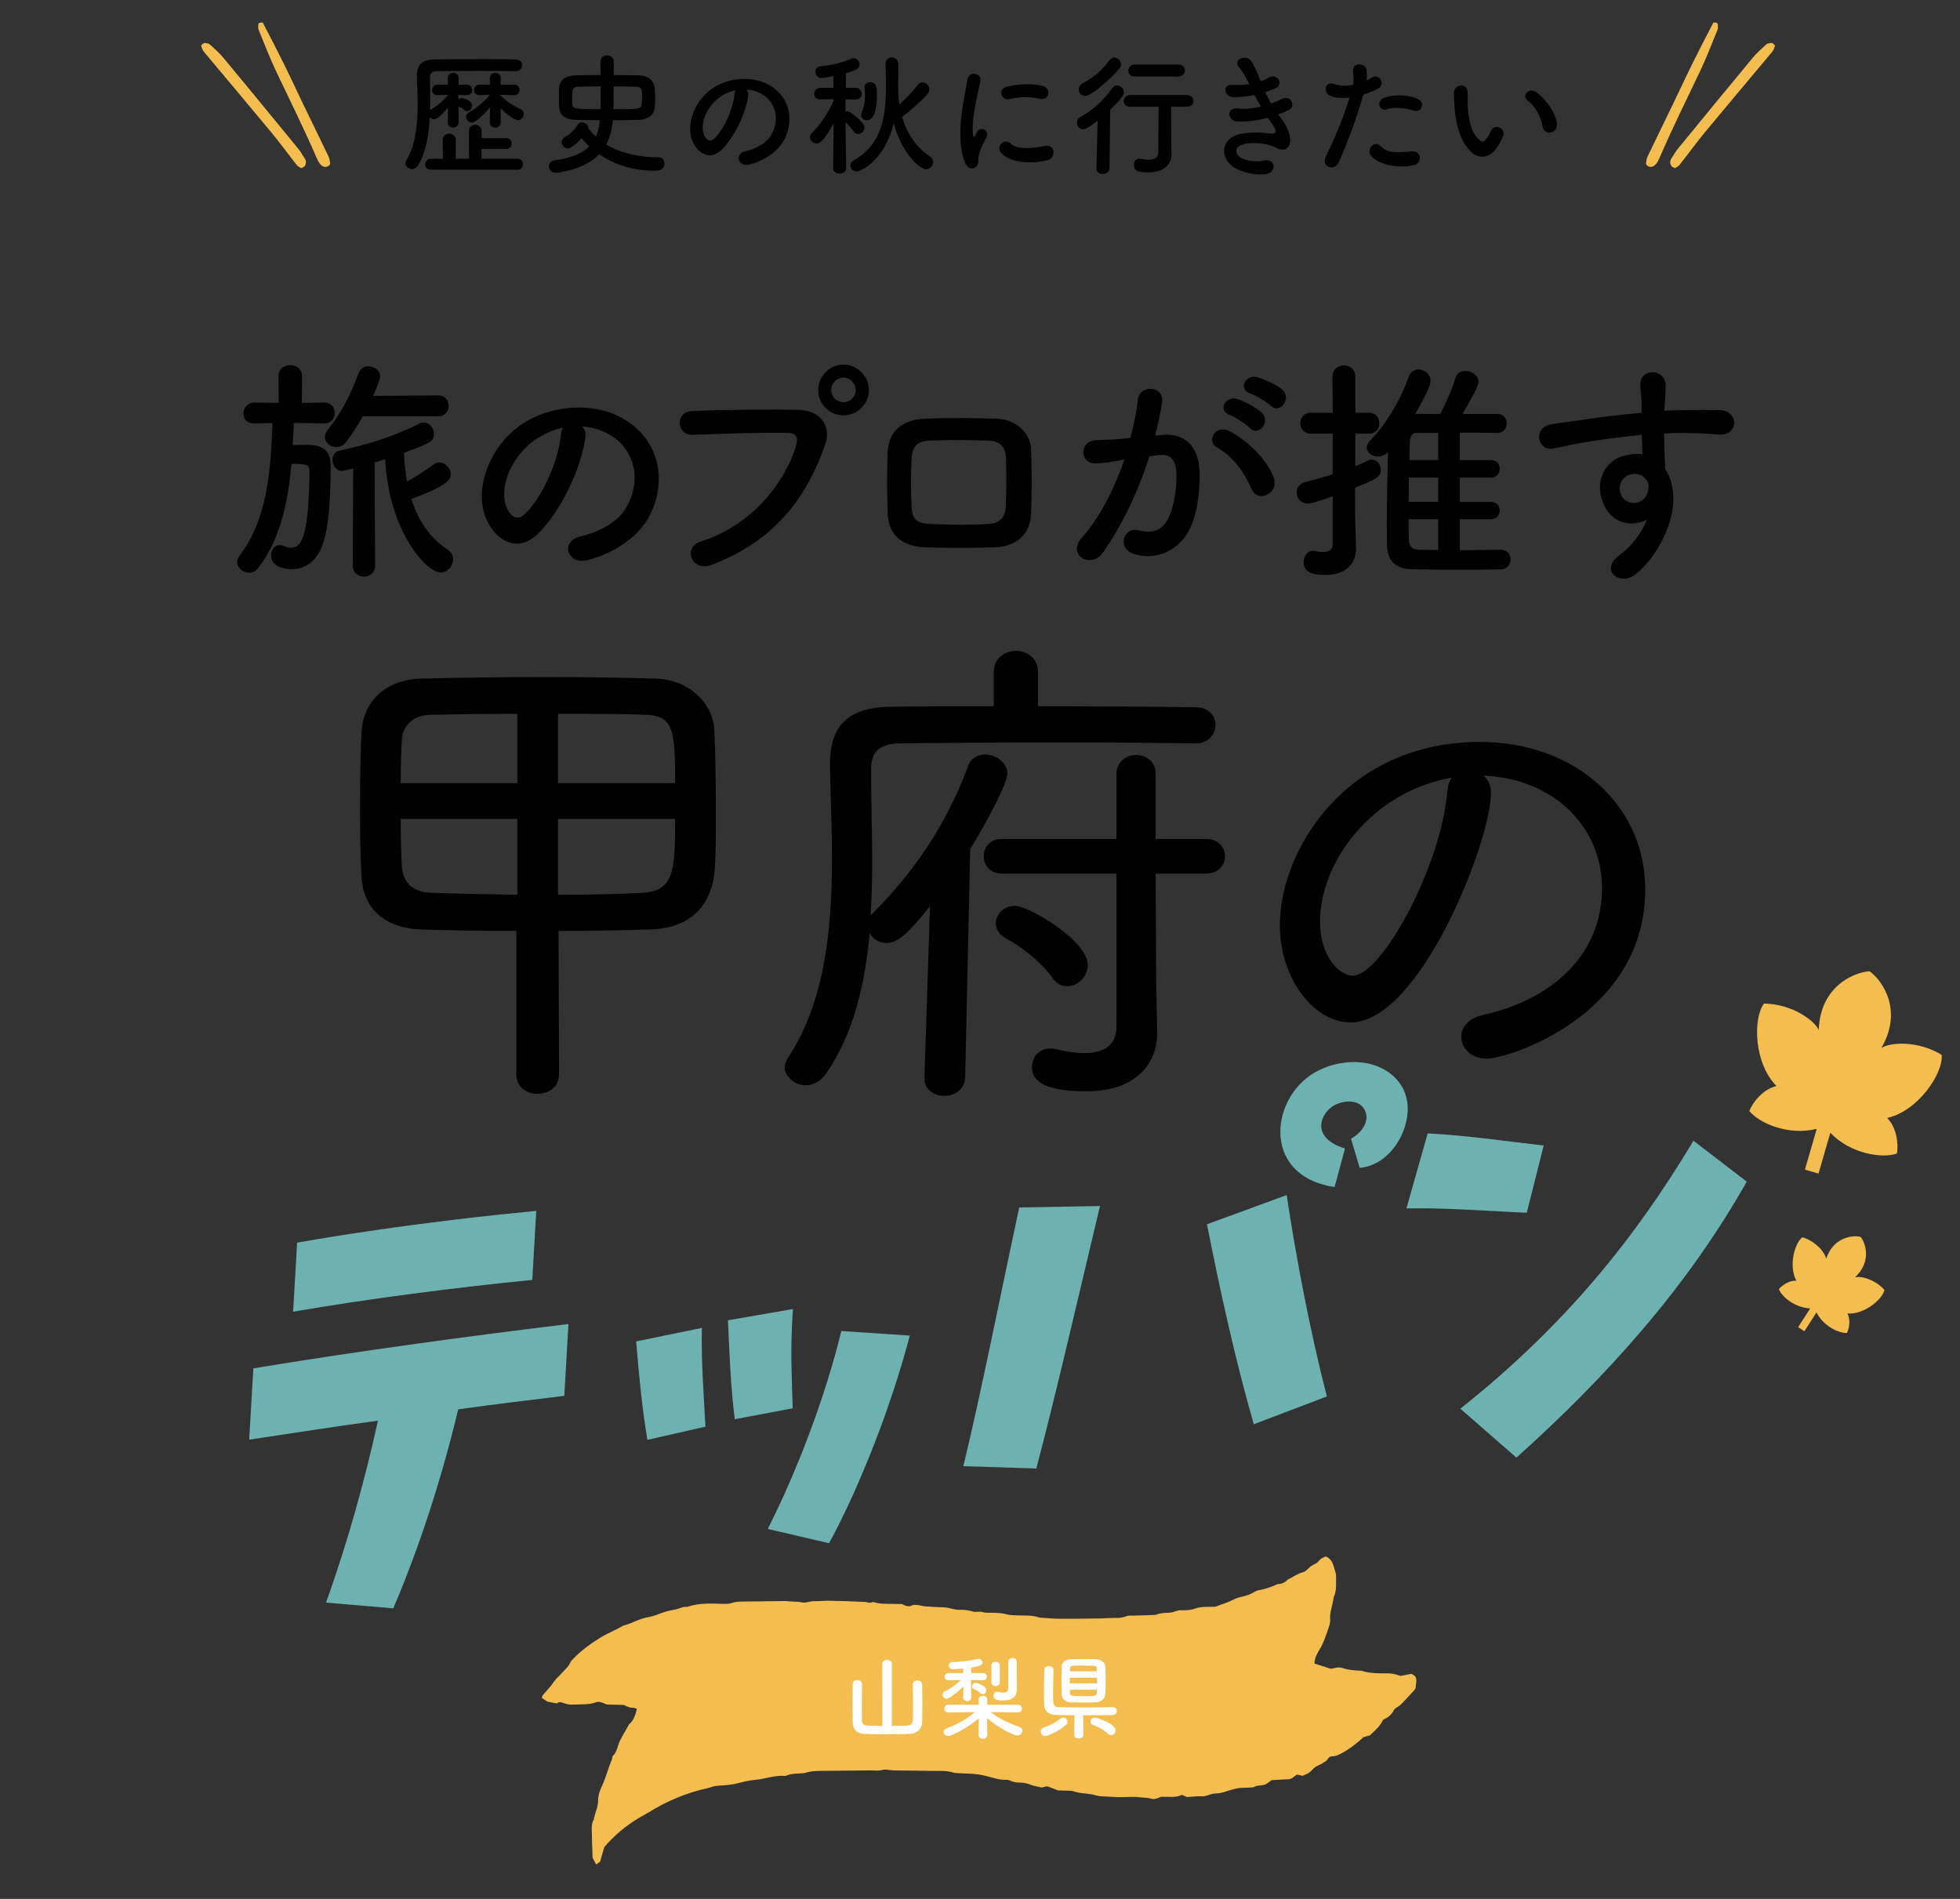 <?xml version="1.0" encoding="UTF-8"?>
<svg xmlns="http://www.w3.org/2000/svg" version="1.1" viewBox="0 0 320 310">
  <rect x="0" y="0" width="320" height="310" fill="#333333" stroke="none"/>
  <defs>
    <style>
      .cls-1 {
        fill: #f4bd50;
      }

      .cls-2 {
        fill: #fff;
      }

      .cls-3 {
        fill: #6db1b1;
      }
    </style>
  </defs>
  <!-- Generator: Adobe Illustrator 28.6.0, SVG Export Plug-In . SVG Version: 1.2.0 Build 709)  -->
  <g>
    <g id="_レイヤー_2">
      <g>
        <g>
          <path d="M84.295,151.978c-5.744,0-11.16-.082-15.592-.246-6.154-.246-9.437-3.611-9.683-8.617-.164-2.872-.246-6.893-.246-10.914,0-4.678.082-9.437.246-12.638.164-4.349,3.282-8.616,9.765-8.78,5.827-.164,13.212-.246,20.516-.246,6.401,0,12.638.082,17.726.246,5.58.164,9.438,4.103,9.602,8.534.164,3.119.246,8.535.246,13.54,0,3.283,0,6.483-.164,8.699-.329,6.236-3.939,10.011-10.586,10.175-4.596.164-9.766.246-14.936.246l.082,23.388c0,2.133-1.724,3.201-3.528,3.201-1.724,0-3.447-1.067-3.447-3.201v-23.388ZM84.459,116.527c-5.252,0-10.258.082-14.114.164-3.446.082-4.678,2.216-4.76,4.35-.082,1.723-.164,4.185-.164,6.811h19.038v-11.325ZM84.459,133.679h-19.038c0,2.872.082,5.498.164,7.467.164,2.954,1.724,4.513,4.842,4.595,4.021.164,8.944.246,14.032.329v-12.391ZM110.227,127.852c0-8.617-.246-11.079-4.924-11.161-3.856-.164-8.862-.164-14.196-.164v11.325h19.12ZM91.106,133.679v12.391c4.924,0,9.684-.083,13.95-.329,5.088-.328,5.17-3.938,5.17-12.062h-19.12Z"/>
          <path d="M151.835,147.957c-3.529,4.35-5.17,5.991-7.14,5.991-1.149,0-2.216-.657-2.708-1.641-.738,8.288-2.626,16.412-7.058,22.895-.984,1.395-2.216,1.969-3.364,1.969-1.806,0-3.446-1.395-3.446-2.954,0-.492.164-.984.492-1.477,6.072-9.109,7.222-21.09,7.222-32.579,0-5.252-.247-10.422-.329-15.099v-.247c0-6.154,2.708-9.354,10.012-9.437,4.186-.082,10.258-.082,16.741-.082v-5.581c0-2.297,1.805-3.447,3.61-3.447s3.61,1.149,3.61,3.447v5.581c10.258,0,20.434.082,25.768.164,2.134,0,3.2,1.477,3.2,2.872,0,1.477-1.148,3.036-3.2,3.036h-.082c-4.514-.082-12.966-.164-21.746-.164-10.586,0-21.746.082-26.67.164-3.201.082-4.514,1.395-4.514,4.103v1.723c0,4.186.164,8.781.164,13.623,0,2.79-.082,5.744-.246,8.617,5.17-5.17,11.57-12.72,15.838-24.208.492-1.477,1.642-2.051,2.872-2.051,1.724,0,3.61,1.312,3.61,3.118,0,1.641-3.528,8.206-6.072,12.309l-.82,37.256c-.082,2.051-1.724,3.036-3.446,3.036-1.642,0-3.201-.985-3.201-2.872v-.164l.903-27.901ZM182.279,142.623h-18.71c-1.97,0-2.954-1.395-2.954-2.872,0-1.395.984-2.79,2.954-2.79h18.71v-10.586c0-2.052,1.642-3.118,3.2-3.118,1.642,0,3.201,1.066,3.201,3.118v10.586h8.206c2.052,0,3.118,1.395,3.118,2.872,0,1.395-1.066,2.79-3.118,2.79h-8.206l.082,16.987.164,8.945v.164c0,4.432-2.954,9.437-11.571,9.437-7.796,0-8.862-2.215-8.862-3.939,0-1.559,1.066-3.036,2.954-3.036.246,0,.574,0,.902.082,1.642.41,3.283.656,4.678.656,3.118,0,5.252-1.23,5.252-4.267v-25.029ZM171.857,159.692c-1.887-2.708-5.17-5.17-7.714-6.565-1.066-.574-1.559-1.477-1.559-2.38,0-1.477,1.312-2.872,3.118-2.872,2.216,0,11.898,5.662,11.898,9.684,0,1.887-1.641,3.446-3.364,3.446-.902,0-1.724-.41-2.38-1.313Z"/>
          <path d="M243.418,129.493c0,7.796-11.57,37.42-22.895,37.42-6.155,0-11.571-7.385-11.571-15.838,0-12.391,10.914-29.952,32.661-29.952,15.756,0,26.998,10.504,26.998,24.044,0,20.68-22.403,27.655-25.85,27.655-2.626,0-4.185-1.723-4.185-3.529,0-1.559,1.066-3.036,3.61-3.61,10.422-2.298,19.366-9.191,19.366-20.762,0-9.602-7.55-17.808-19.366-18.3.82.656,1.23,1.559,1.23,2.872ZM215.518,150.419c0,5.826,3.2,8.863,5.334,8.863,4.678,0,14.36-17.643,15.428-29.953.082-.985.328-1.806.738-2.38-13.048,2.298-21.5,13.786-21.5,23.47Z"/>
        </g>
        <g>
          <path d="M52.924,69.143l-4.943-.117c-.078,1.177-.118,2.432-.196,3.648.706-.04,1.53-.04,2.236-.04,1.53,0,3.962.079,3.962,3.413,0,7.101-.549,10.357-1.099,12.201-.98,3.413-3.099,4.668-5.217,4.668-1.099,0-3.413-.314-3.413-2.236,0-.863.51-1.687,1.412-1.687.235,0,.471.04.745.157.432.196.785.274,1.138.274,2.001,0,2.864-3.021,2.981-12.436,0-1.256-.745-1.256-2.942-1.256-.549,6.081-1.766,12.24-5.453,17.026-.392.51-.941.745-1.451.745-1.02,0-1.962-.824-1.962-1.766,0-.313.079-.667.354-.98,4.668-6.081,5.1-14.123,5.414-21.694l-2.903.078h-.039c-1.256,0-1.805-.784-1.805-1.608,0-.902.628-1.805,1.805-1.805h.039l3.923.04-.039-4.354c0-1.216.941-1.805,1.922-1.805.942,0,1.923.588,1.923,1.805l-.039,4.354,3.648-.04h.039c1.138,0,1.687.824,1.687,1.688s-.588,1.726-1.687,1.726h-.039ZM59.239,67.966c-.784,1.412-1.687,2.785-2.667,4.119-.471.628-1.06.902-1.648.902-.98,0-1.883-.745-1.883-1.647,0-.393.157-.785.471-1.177,2.314-2.864,3.845-6.002,5.021-9.22.274-.784.941-1.138,1.647-1.138.942,0,1.884.667,1.884,1.688,0,.471-.746,2.275-1.138,3.138l10.631-.079h.039c1.099,0,1.648.824,1.648,1.687s-.55,1.726-1.688,1.726h-12.318ZM57.67,76.479c-1.726.392-1.765.392-1.844.392-.98,0-1.529-.902-1.529-1.765,0-.707.353-1.373,1.098-1.53,4.276-.902,9.062-2.354,12.985-4.394.275-.157.55-.196.785-.196.98,0,1.687.942,1.687,1.844,0,1.216-.549,1.49-4.903,3.099.078,1.648.235,3.178.51,4.669,1.49-.785,2.903-1.727,4.354-2.786.313-.235.628-.314.902-.314.98,0,1.883.941,1.883,1.922,0,.824-.353,1.765-6.434,4.041,1.099,3.492,2.942,6.277,5.924,8.278.628.432.902,1.02.902,1.569,0,1.098-.941,2.158-2.079,2.158-2.236,0-8.435-6.669-9.023-18.517-.588.196-1.177.392-1.726.549l.078,16.83c0,1.216-.902,1.805-1.805,1.805-.941,0-1.844-.589-1.844-1.805l.078-15.849Z"/>
          <path d="M95.571,71.418c-.628,4.982-4.159,12.397-7.925,15.889-3.021,2.785-6.316,1.255-8.042-2.119-2.472-4.865.156-12.162,5.413-15.81,4.826-3.334,12.005-3.884,16.948-.902,6.08,3.648,7.062,10.867,3.648,16.477-1.844,3.021-5.688,5.453-9.572,6.473-3.452.902-4.669-3.06-1.295-3.845,2.981-.667,6.002-2.354,7.297-4.394,2.785-4.394,1.727-9.533-2.157-12.005-1.53-.98-3.178-1.451-4.865-1.569.432.393.667,1.021.55,1.805ZM86.861,72.164c-3.648,2.825-5.609,8.042-3.962,11.063.589,1.138,1.608,1.726,2.589.863,2.942-2.589,5.688-8.827,6.081-13.064.039-.471.157-.902.354-1.216-1.805.393-3.57,1.216-5.062,2.354Z"/>
          <path d="M114.403,88.405c8.67-2.747,13.809-9.887,15.574-15.653.313-1.059.196-2.04-1.256-2.079-3.844-.118-10.043.118-15.691.313-2.59.079-2.864-3.766-.079-3.884,5.179-.235,12.515-.274,17.497-.196,3.178.04,5.414,2.432,4.276,5.649-2.746,7.846-7.532,15.457-18.517,19.654-3.335,1.256-4.786-2.863-1.805-3.805ZM137.706,67.809c-2.275,0-4.119-1.844-4.119-4.119s1.844-4.159,4.119-4.159,4.158,1.883,4.158,4.159-1.883,4.119-4.158,4.119ZM137.706,61.65c-1.099,0-2.001.941-2.001,2.04s.902,1.961,2.001,1.961,2.001-.863,2.001-1.961-.902-2.04-2.001-2.04Z"/>
          <path d="M162.424,89.347c-4.864.157-7.571.117-11.377,0-4.001-.157-6.002-2.197-6.12-5.492-.117-3.884-.117-6.709,0-10.083.118-2.903,1.884-5.217,6.003-5.414,4.394-.196,8.042-.118,11.848,0,3.256.117,5.492,2.511,5.57,4.982.117,3.569.117,7.061,0,10.435-.118,3.295-2.236,5.453-5.924,5.571ZM164.229,74.674c-.078-1.687-.902-2.667-2.903-2.746-3.374-.118-6.473-.118-9.533,0-2.196.079-2.863,1.177-2.941,2.786-.157,2.55-.157,5.609,0,8.277.078,1.726.862,2.472,3.021,2.55,3.569.118,5.924.196,9.493,0,1.648-.078,2.746-.98,2.825-2.628.117-2.589.156-5.61.039-8.238Z"/>
          <path d="M189.889,70.986c3.295-.274,5.806,1.648,5.963,6.042.078,2.746-.313,6.276-1.334,8.748-1.608,3.884-5.453,5.806-9.219,4.708-3.1-.902-1.844-4.512.549-3.923,2.236.549,3.884.196,4.982-2.119.902-1.922,1.255-4.707,1.255-6.787,0-2.393-.823-3.531-2.628-3.374-.589.039-1.177.117-1.805.196-1.922,6.08-4.551,11.416-7.61,15.771-1.884,2.667-5.963.392-3.413-2.472,2.707-3.021,5.139-7.493,6.943-12.75l-.471.079c-1.687.314-3.217.549-4.236.549-2.668,0-2.629-3.531-.118-3.767,1.216-.117,2.433-.078,3.845-.196l1.961-.196c.471-1.726.981-4.041,1.217-6.238.274-2.55,4.275-2.314,3.962.314-.157,1.334-.667,3.688-1.138,5.532l1.295-.118ZM204.325,79.813c-.941-2.158-2.707-5.139-5.61-6.748-1.922-1.059-.195-4.001,2.236-2.589,3.139,1.844,5.924,4.629,6.983,7.454.98,2.589-2.55,4.315-3.609,1.883ZM200.755,67.73c-2.04-.745-.627-3.178,1.217-2.589,1.059.313,3.099,1.333,4.001,2.196,1.608,1.53-.51,4.002-1.883,2.55-.549-.588-2.55-1.883-3.335-2.158ZM204.129,64.239c-2.04-.667-.784-3.178,1.099-2.668,1.06.274,3.178,1.216,4.119,2.04,1.647,1.491-.432,4.041-1.844,2.628-.549-.549-2.55-1.726-3.374-2Z"/>
          <path d="M217.589,81.029c-1.099.393-2.197.746-3.296,1.06-.274.078-.51.118-.745.118-1.177,0-1.844-.902-1.844-1.805,0-.746.432-1.452,1.373-1.687,1.53-.392,3.06-.824,4.512-1.294v-6.63h-3.57c-1.138,0-1.726-.863-1.726-1.726,0-.824.588-1.687,1.726-1.687h3.57l-.039-5.884c0-1.216.941-1.844,1.883-1.844.902,0,1.844.627,1.844,1.844v5.884h2.196c1.178,0,1.727.863,1.727,1.687,0,.863-.549,1.726-1.727,1.726h-2.196v5.296c.745-.275,1.412-.589,2.079-.902.196-.118.432-.157.628-.157.823,0,1.451.824,1.451,1.647,0,1.216-.667,1.491-4.197,2.942v4.198c0,.627.117,4.159.156,5.532v.157c0,2.471-1.608,4.354-4.981,4.354-1.923,0-3.57-.275-3.57-2.119,0-.902.549-1.805,1.53-1.805.117,0,.235,0,.353.04.393.079.824.157,1.256.157.823,0,1.608-.274,1.608-1.255v-7.847ZM244.972,89.739c1.099,0,1.647.785,1.647,1.569,0,.824-.549,1.647-1.687,1.647-1.962.04-4.198.04-6.435.04-2.785,0-5.609,0-8.042-.079-2.275-.04-3.962-1.099-4.001-3.884,0-1.02-.04-2.08-.04-3.217,0-3.844.118-8.199.196-12.004-.471.51-1.099.706-1.647.706-.941,0-1.805-.589-1.805-1.452,0-.392.196-.824.628-1.255,2.707-2.668,5.1-7.062,6.198-10.278.274-.824.941-1.216,1.608-1.216.98,0,1.962.746,1.962,1.844,0,.431-.118,1.333-2.511,5.414h4.119c.863-1.726,2-4.198,2.432-5.767.235-.902.941-1.255,1.648-1.255,1.02,0,2.157.746,2.157,1.805,0,.667-1.49,3.295-2.628,5.218h5.728c.98,0,1.49.785,1.49,1.53,0,.785-.51,1.569-1.53,1.569h-.039c-1.844-.039-3.962-.039-6.08-.039v4.472h5.061c.98,0,1.451.706,1.451,1.412,0,.746-.471,1.452-1.451,1.452h-5.061v3.962h5.061c.98,0,1.451.707,1.451,1.413s-.471,1.413-1.451,1.413h-5.061v5.061c2.196,0,4.472-.039,6.591-.079h.039ZM234.811,77.97h-4.786c0,1.294-.039,2.628-.039,3.962h4.825v-3.962ZM234.811,84.757h-4.825c0,1.138,0,2.275.039,3.334,0,.863.393,1.608,1.53,1.648,1.02.04,2.118.04,3.256.04v-5.021ZM234.811,70.673h-3.491c-1.177,0-1.177,1.02-1.177,2.942,0,.471,0,.98-.039,1.491h4.707v-4.433Z"/>
          <path d="M261.647,81.893c-1.373-3.805.745-6.63,3.138-7.375,1.138-.354,2.315-.51,3.374-.354-.039-.863-.078-2.04-.117-3.178-3.296.314-6.552.785-8.592,1.099-2.824.432-4.668.941-5.845,1.138-2.629.471-3.413-3.452-.314-3.962,1.569-.275,4.119-.549,5.767-.824,1.962-.313,5.492-.745,8.945-1.059v-.706c.039-2.432-.196-2.589-.196-3.845,0-2.864,3.962-2.589,4.119-.118.039.902-.079,2.707-.157,3.766,0,.196-.039.392-.039.588,1.138-.078,2.157-.117,3.021-.117,1.923,0,3.296-.04,5.963,0,3.296.078,3.139,4.236,0,4.001-2.785-.235-3.727-.235-6.159-.274-.902,0-1.844.039-2.863.078.039,1.256.078,2.472.078,3.609,0,.549.078,1.373.118,2.236,3.491,5.492-.667,13.809-4.826,17.144-2.628,2.079-6.041-.706-2.628-3.139,1.883-1.333,3.53-3.53,4.473-5.767-2.59,1.334-6.003.588-7.258-2.942ZM268.238,77.773c-.55-.471-1.688-.549-2.511-.157-.942.431-1.569,1.647-1.138,2.981.706,2.119,4.119,2.119,4.511-.667.118-.824,0-1.177-.235-1.491-.195-.235-.392-.471-.627-.667Z"/>
        </g>
        <g>
          <g>
            <path d="M74.884,19.957c0,.594-.439.88-.88.88-.462,0-.902-.286-.902-.88v-.022l.044-2.354c-.571.682-1.694,1.892-2.244,1.892-.286,0-.55-.132-.726-.352-.154,2.838-.616,5.699-1.871,7.811-.285.462-.659.66-1.033.66-.572,0-1.078-.44-1.078-.968,0-.154.044-.309.153-.484,1.519-2.398,1.849-5.919,1.849-9.153,0-1.606-.088-3.124-.132-4.423v-.198c0-1.738.836-2.64,2.794-2.663,1.826-.021,5.369-.044,8.493-.044,2.003,0,3.829.022,4.863.044.704.022,1.034.484,1.034.946,0,.484-.353.968-1.013.968h-.044c-1.188-.022-3.454-.044-5.809-.044-2.86,0-5.831.022-7.151.044-.77.022-1.034.44-1.034,1.078.022,1.056.044,2.266.044,3.542,0,.572,0,1.145-.021,1.738.044-.044.088-.066.132-.088,1.034-.616,1.98-1.364,2.816-2.398l-1.717.044h-.021c-.616,0-.88-.396-.88-.814,0-.44.308-.902.901-.902h1.673l-.022-1.034v-.022c0-.572.462-.858.902-.858s.88.286.88.836v.044l-.021,1.034h1.386c.572,0,.836.418.836.858,0,.418-.264.858-.813.858h-.022l-1.43-.044v.726c.132-.11.308-.198.483-.198.639,0,1.782.55,1.782,1.21,0,.484-.396.924-.813.924-.154,0-.309-.044-.462-.198-.353-.352-.639-.44-.969-.572l.044,2.552v.022ZM70.329,27.702c-.616,0-.901-.418-.901-.858,0-.462.308-.924.901-.924h1.98l-.021-3.103c0-.66.527-.99,1.056-.99.55,0,1.078.33,1.078.99l-.021,3.103h2.178l-.021-4.489c0-.704.506-1.056,1.034-1.056.506,0,1.034.352,1.034,1.056v1.122h4.048c.572,0,.858.44.858.88s-.286.88-.858.88h-4.048l-.022,1.606h5.919c.572,0,.858.44.858.88,0,.462-.286.902-.858.902h-14.192ZM81.749,19.957c0,.594-.44.88-.88.88-.462,0-.902-.286-.902-.88v-.022l.044-2.398c-.044.044-2.112,2.464-2.948,2.464-.528,0-.968-.462-.968-.946,0-.242.132-.484.418-.66,1.078-.616,2.42-1.672,3.477-2.904l-1.694.044h-.022c-.616,0-.88-.396-.88-.814,0-.44.308-.902.902-.902h1.694l-.022-1.034v-.022c0-.572.462-.858.902-.858s.88.286.88.836v.044l-.021,1.034h2.244c.572,0,.836.418.836.858,0,.418-.286.858-.814.858h-.021l-2.288-.044v.066c1.012.99,2.046,1.672,3.3,2.245.374.176.528.484.528.792,0,.506-.396,1.034-.946,1.034-.572,0-2.002-1.101-2.86-1.958l.044,2.266v.022Z"/>
            <path d="M98.028,10.056v-.022c0-.66.527-.99,1.056-.99.551,0,1.101.353,1.122.969v2.244c1.364,0,2.729.022,4.093.044,1.584.044,2.509.902,2.597,2.112.044.55.065,1.1.065,1.606,0,.528-.021,1.034-.065,1.54-.088,1.056-.969,1.937-2.553,2.002-1.32.044-2.794.066-4.269.066-.154,1.496-.484,2.816-1.1,3.96,2.023,1.232,4.862,2.09,8.581,2.09.594,0,.924.484.924,1.012,0,1.188-1.276,1.188-1.628,1.188-3.543,0-6.646-1.056-9.021-2.685-2.465,2.619-6.997,3.015-7.085,3.015-.727,0-1.145-.528-1.145-1.056,0-.44.309-.902,1.013-.99,2.706-.374,4.467-1.122,5.589-2.266-.463-.418-.881-.858-1.255-1.32-1.496,1.628-2.112,1.65-2.222,1.65-.551,0-1.013-.484-1.013-.99,0-.33.176-.682.639-.946.945-.55,1.628-1.32,1.979-1.958.133-.242.374-.353.66-.353.484,0,1.057.375,1.057.858v.066c.33.483.748.946,1.232,1.408.352-.771.55-1.673.66-2.685-1.475-.022-2.883-.022-4.071-.066-1.716-.044-2.486-.858-2.574-2.002-.021-.462-.044-1.034-.044-1.606s.022-1.166.044-1.606c.088-1.144.836-2.002,2.751-2.046,1.275-.022,2.64-.044,4.004-.044l-.021-2.2ZM98.05,14.104c-1.342,0-2.596.022-3.586.044-1.013,0-1.057.572-1.057,1.804,0,.33,0,.682.022.968.065.88.308.902,4.643.902,0-.704-.022-2.2-.022-3.718ZM100.162,17.822c4.247,0,4.555,0,4.621-.902.021-.286.044-.616.044-.968,0-1.43-.044-1.782-1.078-1.804-1.013-.022-2.288-.044-3.564-.044,0,1.541-.022,3.037-.022,3.718Z"/>
            <path d="M122.163,15.622c-.353,2.794-2.333,6.953-4.445,8.911-1.694,1.562-3.542.704-4.511-1.188-1.386-2.728.088-6.821,3.037-8.867,2.706-1.87,6.732-2.178,9.505-.506,3.411,2.047,3.961,6.095,2.047,9.242-1.034,1.694-3.19,3.058-5.369,3.63-1.937.506-2.618-1.716-.727-2.156,1.673-.374,3.367-1.32,4.093-2.464,1.562-2.464.969-5.347-1.21-6.733-.858-.55-1.782-.814-2.729-.88.242.22.374.572.309,1.012ZM117.278,16.04c-2.047,1.584-3.146,4.511-2.223,6.205.33.638.902.968,1.452.484,1.65-1.452,3.19-4.951,3.41-7.327.022-.264.088-.506.198-.682-1.012.22-2.002.682-2.838,1.32Z"/>
            <path d="M138.155,27.438c0,.594-.528.902-1.078.902-.528,0-1.056-.286-1.056-.902v-.022l.088-7.283c-1.805,3.257-2.421,3.278-2.772,3.278-.572,0-1.101-.462-1.101-.99,0-.242.11-.484.33-.704,1.145-1.122,2.641-3.234,3.543-5.28v-.242l-2.179.044h-.021c-.683,0-.99-.44-.99-.902,0-.484.352-.99,1.012-.99h2.156l-.044-1.914c-.77.154-1.76.308-1.937.308-.638,0-.968-.528-.968-1.012,0-.44.242-.836.792-.902,1.937-.198,3.345-.528,5.104-1.254.11-.044.242-.066.353-.066.528,0,.946.506.946,1.012,0,.594-.309.858-2.2,1.43-.022.462-.022,1.342-.044,2.398h1.628c.638,0,.968.484.968.969,0,.462-.308.924-.946.924h-.021l-1.673-.022v1.98c.089-.021.198-.044.286-.044.551,0,2.156,1.497,2.553,2.024.176.22.242.44.242.66,0,.572-.506,1.034-1.013,1.034-.264,0-.55-.132-.77-.44-.309-.462-.858-1.056-1.299-1.497.022,3.279.11,7.481.11,7.481v.022ZM139.894,27.988c-.616,0-1.056-.462-1.056-.969,0-.308.176-.638.571-.858,4.555-2.574,5.237-7.041,5.237-12.08,0-1.188-.022-2.398-.066-3.631v-.044c0-.682.506-1.034,1.034-1.034.506,0,1.013.33,1.034,1.013,0,.528.022,1.034.022,1.54,0,.726-.022,1.452-.044,2.178.021.088.021.176.021.286,0,.924.066,1.804.198,2.663,1.078-.969,2.112-2.047,3.036-3.235.198-.242.462-.352.704-.352.572,0,1.145.506,1.145,1.122,0,.264-.11.55-.353.814-1.122,1.254-2.75,2.685-4.092,3.696.792,2.75,2.332,4.951,4.488,6.403.396.264.572.638.572.968,0,.594-.506,1.166-1.145,1.166-1.034,0-4.049-2.684-5.28-7.547-1.431,5.963-5.281,7.899-6.029,7.899ZM140.598,18.769c0-.154.044-.352.132-.55.353-.771.507-1.761.507-2.685,0-.374-.045-.748-.089-1.078-.021-.066-.021-.132-.021-.198,0-.55.462-.836.946-.836,1.1,0,1.1,1.034,1.1,2.2,0,1.628-.242,4.005-1.672,4.005-.484,0-.902-.308-.902-.858Z"/>
            <path d="M157.559,26.536c-1.76-4.335-.021-10.848.374-13.466.242-1.628,2.376-1.144,2.135.132-.353,1.782-1.673,6.953-1.145,8.999.066.286.154.22.242.022.044-.11.286-.55.374-.704.682-1.078,2.046-.022,1.54.858-.814,1.431-1.166,2.442-1.298,3.081-.132.594.132,1.276-.418,1.76-.551.484-1.364.396-1.805-.682ZM163.455,24.974c-.901-.99.419-2.553,1.562-1.519,1.188,1.078,3.829.727,5.545.374,1.782-.374,1.893,1.958.44,2.333-2.354.594-5.963.528-7.548-1.188ZM164.71,16.194c-1.21.308-1.914-1.65-.309-2.046,1.959-.484,4.247-.506,5.787-.132,1.54.374,1.122,2.442-.374,2.112-1.584-.33-3.257-.396-5.104.066Z"/>
            <path d="M179.208,19.693c-1.716,1.342-2.112,1.408-2.354,1.408-.615,0-1.034-.528-1.034-1.078,0-.352.154-.704.572-.924,1.937-1.078,3.696-2.574,5.193-4.708.22-.308.506-.44.792-.44.572,0,1.122.528,1.122,1.122,0,.308-.11.77-2.244,2.838l-.11,9.527c-.022.638-.572.968-1.101.968s-1.034-.308-1.034-.924v-.044l.198-7.745ZM177.184,15.666c-.616,0-1.078-.506-1.078-1.056,0-.374.198-.748.704-1.034,1.694-.946,3.081-2.002,4.269-3.697.242-.33.551-.484.837-.484.571,0,1.1.506,1.1,1.1,0,.242-.088.484-.286.726-1.056,1.298-4.467,4.444-5.545,4.444ZM191.266,25.193v.044c0,1.276-.901,2.905-3.784,2.905-1.672,0-2.354-.242-2.354-1.21,0-.528.309-1.034.88-1.034.044,0,.11.022.177.022.462.088.945.154,1.386.154.858,0,1.54-.286,1.54-1.254,0-2.134.044-4.841.044-7.393h-4.664c-.683,0-1.013-.462-1.013-.924,0-.484.353-.99,1.013-.99h9.329c.682,0,1.034.484,1.034.968,0,.462-.353.946-1.034.946h-2.618c0,1.694,0,3.3.021,4.708l.044,3.058ZM185.237,12.498c-.683,0-1.013-.462-1.013-.946,0-.506.353-1.012,1.013-1.012h7.173c.682,0,1.034.484,1.034.99,0,.484-.353.969-1.034.969h-7.173Z"/>
            <path d="M209.174,19.319c.792,1.012,1.672,2.772,1.43,4.026-.22,1.144-1.275,1.342-2.266.77-1.166-.682-4.291-1.122-5.831-.374-1.145.55-.682,1.716.33,2.135.968.418,2.2.594,3.564.33,1.958-.374,2.091,2.068.11,2.244-1.629.132-3.059-.198-4.357-.748-2.596-1.101-3.212-4.181-.748-5.435,1.629-.836,4.335-.66,5.787-.484,1.188.154,1.54-.176.265-1.893-.154-.22-.33-.418-.484-.66-1.606.44-3.433.704-5.061.594-1.519-.11-1.717-2.354.153-2.112,1.145.154,2.53,0,3.785-.308-.33-.572-.683-1.21-1.034-1.892-1.057.22-2.244.352-3.499.352-1.43,0-1.87-2.134-.109-2.002.968.065,1.892,0,2.729-.132-.484-1.012-.969-1.98-1.585-2.663-1.231-1.386,1.101-2.222,1.893-1.144.506.704,1.034,1.98,1.584,3.323.55-.176,1.013-.396,1.387-.594,1.452-.77,2.288,1.166,1.122,1.716-.506.242-1.078.462-1.761.682.286.639.595,1.254.946,1.849.683-.242,1.254-.484,1.65-.704,1.54-.88,2.486,1.144,1.254,1.76-.462.242-1.056.484-1.738.726.154.22.33.418.484.638Z"/>
            <path d="M218.566,26.514c-.66,1.475-2.992.836-2.068-1.034.946-1.936,2.509-5.28,3.851-9.549-1.166.132-2.288.088-3.213-.308-1.122-.484-.901-2.486.748-1.892.925.33,2.003.33,3.037.132.132-.814.044-1.408-.022-2.377-.088-1.254,1.98-1.32,2.2-.11.089.55.089,1.144.022,1.76.308-.154.572-.308.836-.462,1.145-.748,2.509,1.078.858,1.893-.616.308-1.408.638-2.223.88-1.386,4.818-2.948,8.625-4.026,11.067ZM223.913,25.523c-.946-1.056.418-2.794,1.562-1.628,1.122,1.144,2.464,1.034,5.038.814,1.606-.132,1.738,1.98.286,2.266-3.19.639-5.919-.374-6.887-1.452ZM226.399,17.845c-1.145.418-1.826-1.387-.374-1.893,1.122-.396,3.124-.66,5.281.11,1.474.528.88,2.464-.507,2.002-1.231-.418-3.234-.66-4.4-.22Z"/>
            <path d="M239.974,24.6c-1.585-1.716-2.311-4.269-2.487-7.041-.088-1.254-.132-1.65-.109-2.442.044-1.386,2.178-1.672,2.244-.022.044.858-.044.902,0,1.914.088,2.311.506,4.489,1.738,5.677.572.55.858.616,1.342-.044.265-.374.572-.946.727-1.298.594-1.276,2.42-.352,2.002.792-.22.616-.616,1.298-.857,1.694-1.408,2.289-3.367,2.091-4.599.771ZM251.877,20.727c-.353-1.76-1.254-3.455-2.442-4.269-1.057-.726.132-2.354,1.452-1.364,1.562,1.166,3.08,3.234,3.301,5.105.176,1.606-2.003,2.046-2.311.528Z"/>
          </g>
          <g>
            <path class="cls-1" d="M49.172,27.458c.233-.131.461-.187.563-.331.254-.362.287-.803.066-1.177-.369-.623-.762-1.242-1.219-1.801-4.013-4.905-8.033-9.805-12.08-14.683-.66-.795-1.442-1.494-2.211-2.189-.206-.186-.57-.24-.867-.262-.159-.011-.347.16-.492.284-.06.052-.082.213-.05.297.11.286.199.605.389.833,3.657,4.383,7.347,8.739,10.986,13.137,1.454,1.757,2.793,3.608,4.206,5.399.177.224.487.343.71.493Z"/>
            <path class="cls-1" d="M42.359,3.717c-.061.077-.172.151-.175.229-.011.305-.072.645.037.91.944,2.306,1.832,4.64,2.906,6.886,2.242,4.688,4.535,9.351,6.607,14.119.162.373.369.755.649,1.039.289.294.711.461,1.138.248.162-.081.385-.286.375-.419-.031-.405-.092-.835-.265-1.196-1.434-3-2.901-5.984-4.347-8.978-.948-1.963-1.854-3.947-2.821-5.9-1.152-2.326-2.344-4.632-3.546-6.932-.041-.078-.365-.008-.558-.007Z"/>
          </g>
          <g>
            <path class="cls-1" d="M273.462,27.458c-.233-.131-.461-.187-.563-.331-.254-.362-.287-.803-.066-1.177.369-.623.762-1.242,1.219-1.801,4.013-4.905,8.033-9.805,12.08-14.683.66-.795,1.442-1.494,2.211-2.189.206-.186.57-.24.867-.262.159-.011.347.16.492.284.06.052.082.213.05.297-.11.286-.199.605-.389.833-3.657,4.383-7.347,8.739-10.986,13.137-1.454,1.757-2.793,3.608-4.206,5.399-.177.224-.487.343-.71.493Z"/>
            <path class="cls-1" d="M280.275,3.717c.061.077.172.151.175.229.011.305.072.645-.037.91-.944,2.306-1.832,4.64-2.906,6.886-2.242,4.688-4.535,9.351-6.607,14.119-.162.373-.369.755-.649,1.039-.289.294-.711.461-1.138.248-.162-.081-.385-.286-.375-.419.031-.405.092-.835.265-1.196,1.434-3,2.901-5.984,4.347-8.978.948-1.963,1.854-3.947,2.821-5.9,1.152-2.326,2.344-4.632,3.546-6.932.041-.078.365-.008.558-.007Z"/>
          </g>
        </g>
        <g>
          <path class="cls-3" d="M92.131,227.878c-5.65.685-11.48,1.392-17.315,2.191-2.581,10.779-6.176,22.135-10.604,32.5l-10.989-.942c3.604-9.993,6.429-20.346,8.482-29.695-7.181.962-14.281,2.096-21.02,3.096l.672-11.639c16.545-2.735,34.947-5.24,51.45-7.241l-.677,11.73ZM47.859,214.137l.65-11.272c8.277-1.459,17.078-2.708,25.688-3.753,4.575-.555,9.053-1.007,13.354-1.438l-.65,11.272c-12.541,1.248-26.448,3.026-39.041,5.19Z"/>
          <path class="cls-3" d="M103.863,218.992l10.727-2.211c-.138,5.477.378,11.967.584,16.128l-9.477,2.15c-.864-5.083-1.359-10.392-1.834-16.067ZM118.849,215.537l10.614-1.833c-.444,6.151-.224,10.038-.045,16.204l-9.454,1.784c-.675-5.287-.884-10.904-1.115-16.154ZM125.343,249.603c4.723-9.309,9.336-21.335,12.018-32.308l11.18.737c-2.855,10.903-7.896,24.164-13.179,33.904l-10.019-2.334Z"/>
          <path class="cls-3" d="M157.281,239.359c2.925-12.094,6.071-28.037,9.118-42.239l13.193-.235c-3.758,15.744-7.442,31.752-10.399,42.85l-11.912-.375ZM197.056,199.862l13.012-4.763c1.549,10.186,3.727,21.843,6.563,32.875l-11.931,4.541c-3.042-10.552-5.577-22.166-7.645-32.653ZM215.614,174.588c1.372-.622,2.638-.957,3.983-1.12,4.036-.49,7.776,1.059,9.465,4.221.559,1.115.838,2.447.759,3.821-.238,4.124-3.356,8.779-7.831,9.14l-1.418-4.742c1.937-1.145,3.019-2.914,2.312-4.558-.712-1.551-2.564-1.873-4.385-1.197-1.36.438-2.69,1.874-2.785,3.523-.079,1.375.986,2.975,3.877,3.807l-1.7,6.303c-12.45-1.857-10.412-15.572-2.276-19.198Z"/>
          <path class="cls-3" d="M229.623,197.277l3.468-12.251c6.658.375,11.247,1.093,18.944,1.979l-2.771,10.983c-7.018-.332-14.024-.847-19.642-.712ZM238.423,229.972c17.175-13.641,28.599-27.949,38.06-43.748l8.7,6.68c-9.821,17.39-22.949,31.905-37.603,45.058l-9.157-7.99Z"/>
        </g>
        <g>
          <path class="cls-1" d="M147.265,261.87c.593.29,1.063.516,1.644.217.25-.129.608-.092.911-.063.385.037.76.183,1.145.212,1.011.075,2.025.14,3.039.157.941.016,1.803.46,2.76.42.693-.029,1.385.052,2.074.276.485.158,1.041-.081,1.595.089.506.155,1.081.105,1.626.111.782.008,1.55.051,2.317.257.519.14,1.08.147,1.624.169,1.243.051,2.503-.082,3.707.367,1.09.064,2.18.167,3.271.182,1.638.023,3.278-.012,4.916-.031,1.014-.012,2.032-.002,3.042-.074,1.002-.071,2.029.099,3.004-.321.27-.116.615-.066.926-.077,1.014-.034,2.029-.056,3.043-.093.31-.011.641.003.924-.1.601-.221,1.212-.254,1.838-.276.384-.013.779-.085,1.141-.212.375-.133.741-.228,1.138-.204.788.048,1.554-.047,2.304-.31.979-.343,2.007-.215,3.171-.263.949-.375,2.071-.694,3.116-1.234.407-.21.875-.317,1.326-.427.607-.149,1.196-.324,1.737-.652.264-.16.557-.315.855-.367,1.084-.189,2.106-.553,3.105-1,.646-.039,1.223-.233,1.658-.742.84-.403,1.6-.971,2.521-1.216.212-.056.412-.2.588-.34.24-.191.432-.448.682-.621.317-.22.693-.358,1.005-.584.246-.178.408-.472.655-.65.242-.175.544-.268.782-.379.586.261.948.653,1.142,1.192.131.366.25.737.353,1.111.082.299.195.608.187.909-.034,1.16.147,2.35-.395,3.453-.127,1.233-.678,2.396-.579,3.67.036.467-.112.914-.266,1.365-.426,1.25-.829,2.501-1.536,3.637-.399.64-.751,1.322-.745,2.153.897.286,1.783.569,2.683.856.594-.122,1.207-.335,1.819-.136.902.294,1.828.388,2.765.436.156.008.322-.012.466.035,1.363.439,2.773.413,4.175.402.719-.006,1.387.157,2.138.423.532-.102,1.139-.218,1.743-.333.143.068.295.116.416.206.121.089.212.219.332.348.197.599-.016,1.208-.034,1.808-.099.136-.179.27-.282.382-.528.574-1.059,1.146-1.595,1.712-.375.396-.742.796-1.24,1.056-.194.101-.385.287-.481.482-.368.747-1.002,1.175-1.698,1.489-.493,1.046-1.314,1.762-2.167,2.545-.314.095-.683.207-1.052.319-1.183,1.069-2.291,1.925-3.367,2.503-.542.291-1.082.612-1.746.607-.313-.002-.595.175-.746.485-.148.305-.467.386-.709.571-.381.292-.848.398-1.231.65-.383.252-.662.66-1.035.932-.309.225-.69.352-1.089.547-.272-.058-.571-.122-.947-.202-.25.183-.559.409-.867.634-.148.043-.295.116-.445.125-.931.056-1.863.097-2.782.142-.337.237-.653.459-.962.676-.658.286-1.423.098-2.041.503-.621.03-1.243.075-1.865.085-.551.009-1.064.134-1.597.277-.892.241-1.748.639-2.71.64-.775,0-1.455.512-2.275.466-.773-.043-1.555.072-2.387.121-.245-.106-.526-.229-.82-.357-1.098.514-2.284.28-3.377.305-.578.197-1.081.507-1.638.325-.597-.195-1.217-.15-1.822-.233-.843-.116-1.714-.072-2.571-.033-1.254.057-2.496-.099-3.743-.129-.638-.015-1.214-.287-1.831-.36-.927-.11-1.859-.158-2.755-.47-.284-.099-.616-.07-.926-.083-.545-.024-1.091-.035-1.582-.05-.638-.244-1.218-.466-1.78-.681-.321.073-.624.143-.897.205-.64-.154-1.276-.224-1.839-.463-.597-.254-1.192-.339-1.819-.343-.473-.003-.928-.073-1.367-.271-.209-.094-.449-.18-.672-.173-1.195.039-2.31-.369-3.436-.646-.844-.208-1.673-.332-2.534-.353-.858-.021-1.714-.086-2.571-.132-1.208-.431-2.464-.31-3.709-.325-2.03-.024-4.06-.076-6.09-.078-.685,0-1.339-.256-2.061-.059-.583.159-1.241.047-1.865.053-2.498.025-4.997.043-7.495.075-1.012.013-2.023-.013-3.016.293-.437.135-.925.112-1.39.148-.545.042-1.092.055-1.612.256-.145.056-.302.137-.447.125-1.664-.137-3.223.509-4.854.644-1.078.089-2.144.376-3.2.638-.46.114-.918.155-1.381.213-.845.106-1.698.027-2.541.321-.723.252-1.501.369-2.248.582-2.789.792-5.41,1.954-7.875,3.476-.596.368-1.224.685-1.825,1.047-2.086,1.255-3.928,2.804-5.548,4.692-.225.771-.462,1.588-.696,2.389-.213.157-.398.292-.637.467-.196-.363-.379-.7-.579-1.071-.051-1.535-.118-3.09-.146-4.646-.01-.542.024-1.097.321-1.587.188-1.065.723-2.044.725-3.162.001-.786.25-1.564.581-2.251.679-1.409,1.023-2.934,1.642-4.359.092-.212.051-.526.195-.665.722-.698.743-1.699,1.164-2.52.461-.898.986-1.762,1.482-2.642.766-.64,1.015-1.545,1.267-2.5-.204-.069-.415-.209-.616-.195-.582.044-1.045-.248-1.526-.453-.948-.024-1.883-.047-2.782-.069-.608-.261-1.193-.586-1.822-.347-1.055.401-2.151.273-3.232.348-.465.032-.934.005-.965.005-1.033-.086-1.584-.711-2.128-.178-.553-.109-1.01-.199-1.541-.303-.261-.174-.584-.388-.906-.602.04-.142.039-.308.121-.404.655-.771,1.356-1.499,1.924-2.347.299-.447.755-.785,1.107-1.2.501-.589,1.157-1.044,1.47-1.799.114-.275.369-.501.585-.724,1.255-1.292,2.692-2.341,4.221-3.294,1.264-.788,2.65-1.318,3.928-2.063,1.362-.327,2.56-1.116,3.969-1.345.833-.135,1.638-.472,2.438-.766.662-.244,1.34-.365,2.029-.493.602-.112,1.149-.483,1.799-.432.077.006.16,0,.232-.024,1.891-.651,3.847-.505,5.792-.465.474.01.941.016,1.385-.144.526-.189,1.065-.219,1.613-.226,2.262-.027,4.523-.06,6.785-.089.234-.003.472-.015.701.019.77.115,1.548.02,2.327.195.67.15,1.359-.214,2.065-.194.778.022,1.559-.086,2.337-.071,1.951.037,3.902.09,5.85.189.452.023.894.277,1.347.007.378.084.753.201,1.135.245.464.054.934.056,1.402.066.779.018,1.558.024,2.236.034Z"/>
          <g>
            <path class="cls-2" d="M144.047,271.63c0-.435.391-.66.766-.66.404,0,.795.225.795.66l-.016,10.125c.93,0,1.815-.015,2.49-.045.6-.03.915-.33.96-.915.015-.27.03-1.005.03-1.86,0-1.53-.03-3.48-.045-3.915v-.03c0-.435.359-.66.734-.66.39,0,.78.226.795.69.016.375.03,1.68.03,3s-.015,2.64-.03,3.06c-.045,1.29-.93,1.95-2.04,1.98-1.034.045-2.43.06-3.779.06-1.365,0-2.686-.015-3.615-.06-1.229-.045-1.875-.69-1.905-1.95,0-.405-.015-1.74-.015-3.075,0-1.32.015-2.655.015-3.06.016-.48.375-.705.75-.705s.766.24.766.675v.03c-.016.435-.03,2.115-.03,3.569,0,1.035.015,1.95.015,2.205.016.6.195.93.9.96.675.03,1.545.045,2.445.045l-.016-10.125Z"/>
            <path class="cls-2" d="M158.582,277.09c0,.42-.33.63-.675.63-.33,0-.66-.21-.66-.63v-.015l.045-1.755c-.436.435-2.13,1.995-2.76,1.995-.375,0-.66-.345-.66-.675,0-.21.104-.405.375-.525.84-.375,1.8-1.05,2.625-1.845l-2.025.03h-.015c-.42,0-.615-.285-.615-.57,0-.3.21-.6.63-.6h2.43l-.015-.735c-.854.075-1.725.105-1.725.105-.405,0-.63-.285-.63-.585,0-.285.21-.57.614-.585,1.275-.06,2.851-.165,4.141-.51.045-.015.09-.015.135-.015.314,0,.6.3.6.6,0,.42-.345.585-1.83.84l-.015.885h1.95c.42,0,.63.285.63.585,0,.285-.21.585-.615.585h-.015l-1.98-.03.061,2.805v.015ZM166.201,279.565l-4.47-.075c1.515,1.2,3,1.8,4.725,2.445.33.12.466.345.466.585,0,.39-.391.81-.886.81s-2.909-1.17-4.874-2.85l.029,2.79v.015c0,.375-.359.57-.705.57-.359,0-.705-.195-.705-.57v-.015l.03-2.76c-1.725,1.515-4.484,2.91-4.995,2.91-.435,0-.749-.33-.749-.675,0-.225.149-.465.494-.6,1.846-.72,3.181-1.41,4.605-2.64l-4.32.061h-.015c-.436,0-.646-.315-.646-.615,0-.33.226-.645.66-.645h4.95l-.016-.81v-.015c0-.42.346-.646.705-.646s.705.226.705.646v.015l-.015.81h5.024c.436,0,.646.315.646.63s-.21.63-.63.63h-.016ZM160.052,276.4c-.315-.3-.66-.51-1.125-.705-.165-.06-.225-.195-.225-.345,0-.285.255-.63.585-.63s1.034.36,1.47.66c.21.15.285.345.285.525,0,.345-.271.675-.585.675-.136,0-.271-.06-.405-.18ZM161.866,271.9c0-.405.346-.615.676-.615.345,0,.689.21.689.615v2.775c0,.39-.345.585-.689.585-.33,0-.676-.195-.676-.585v-2.775ZM166.021,275.89v.03c0,.96-.735,1.695-2.235,1.695-1.199,0-1.574-.255-1.574-.81,0-.315.225-.63.6-.63.06,0,.12.015.195.03.285.075.555.12.795.12.495,0,.81-.195.81-.69v-4.305c0-.435.345-.66.69-.66.359,0,.705.225.705.66l.015,3.675v.885Z"/>
            <path class="cls-2" d="M170.673,283.42c-.466,0-.75-.375-.75-.735,0-.285.165-.57.54-.69,1.034-.33,1.904-.81,2.744-1.47.136-.105.271-.15.391-.15.375,0,.689.36.689.72,0,.165-.075.345-.24.495-1.154,1.005-2.97,1.83-3.374,1.83ZM181.667,278.695c.45,0,.675.315.675.63s-.225.645-.689.66c-1.021.03-2.94.03-4.815.03l.045,3.165v.016c0,.404-.375.615-.75.615s-.75-.21-.75-.615v-.016l.046-3.165c-1.261-.015-2.4-.015-3.061-.045-1.229-.045-1.89-.645-1.904-1.83-.016-.675-.016-1.425-.016-2.205,0-1.095.016-2.235.045-3.285.016-.45.375-.66.735-.66.39,0,.765.225.765.63v.03c-.029,1.005-.06,2.31-.06,3.48,0,2.235,0,2.52.93,2.565.81.03,2.4.045,4.02.045,1.875,0,3.825-.015,4.771-.045h.015ZM176.882,270.835c.78,0,1.561,0,1.995.03.99.045,1.561.6,1.59,1.245.03.675.045,1.47.045,2.265,0,.78-.015,1.561-.045,2.205-.029.69-.645,1.29-1.59,1.335-.42.015-1.095.03-1.785.03-.854,0-1.725-.015-2.204-.03-1.035-.03-1.53-.585-1.561-1.32-.015-.645-.03-1.41-.03-2.19s.016-1.575.03-2.28c.016-.6.45-1.215,1.575-1.26.435-.03,1.2-.03,1.979-.03ZM179.103,273.896h-4.44v.915h4.44v-.915ZM179.087,272.846c0-.135-.015-.271-.015-.391-.016-.345-.15-.51-.555-.524-.375-.015-1.051-.03-1.71-.03s-1.275.015-1.545.03c-.405.015-.556.255-.57.54,0,.12-.015.255-.015.375h4.409ZM174.678,275.86l.015.48c.03.54.345.555,1.89.555,2.355,0,2.46,0,2.49-.57,0-.15.015-.3.015-.465h-4.409ZM180.887,283.03c-.614-.57-1.604-1.155-2.354-1.396-.345-.104-.495-.345-.495-.57,0-.33.3-.66.735-.66.359,0,3.359.99,3.359,2.085,0,.405-.314.78-.705.78-.18,0-.359-.075-.54-.24Z"/>
          </g>
        </g>
        <path class="cls-1" d="M308.11,182.519c5.099-1.161,9.195-7.339,8.894-10.309-3.824-2.358-8.411-2.08-9.848-1.116,3.488-5.961.392-10.841-1.915-12.535-2.854.203-8.076,2.681-8.304,9.583-.702-1.582-4.433-4.263-8.926-4.307-1.838,2.352-1.668,9.763,2.027,13.463-2.202.492-3.916,2.712-4.436,4.067,1.601,1.993,6.357,4.085,11.006,2.922l-1.923,6.658,2.218.641,1.923-6.658c3.312,3.462,8.451,4.229,10.869,3.397.282-1.423.016-4.215-1.585-5.806Z"/>
        <path class="cls-1" d="M301.617,214.441c2.748.183,5.747-2.318,6.042-3.862-1.575-1.766-3.931-2.317-4.802-2.047,2.659-2.483,1.831-5.412.922-6.615-1.471-.328-4.48.136-5.635,3.585-.116-.904-1.595-2.82-3.856-3.519-1.282.91-2.313,4.676-1.006,7.1-1.186-.083-2.385.779-2.852,1.384.508,1.247,2.593,3.02,5.114,3.133l-1.974,3.07,1.023.658,1.974-3.07c1.15,2.247,3.628,3.408,4.974,3.352.357-.676.643-2.125.075-3.169Z"/>
      </g>
    </g>
  </g>
</svg>